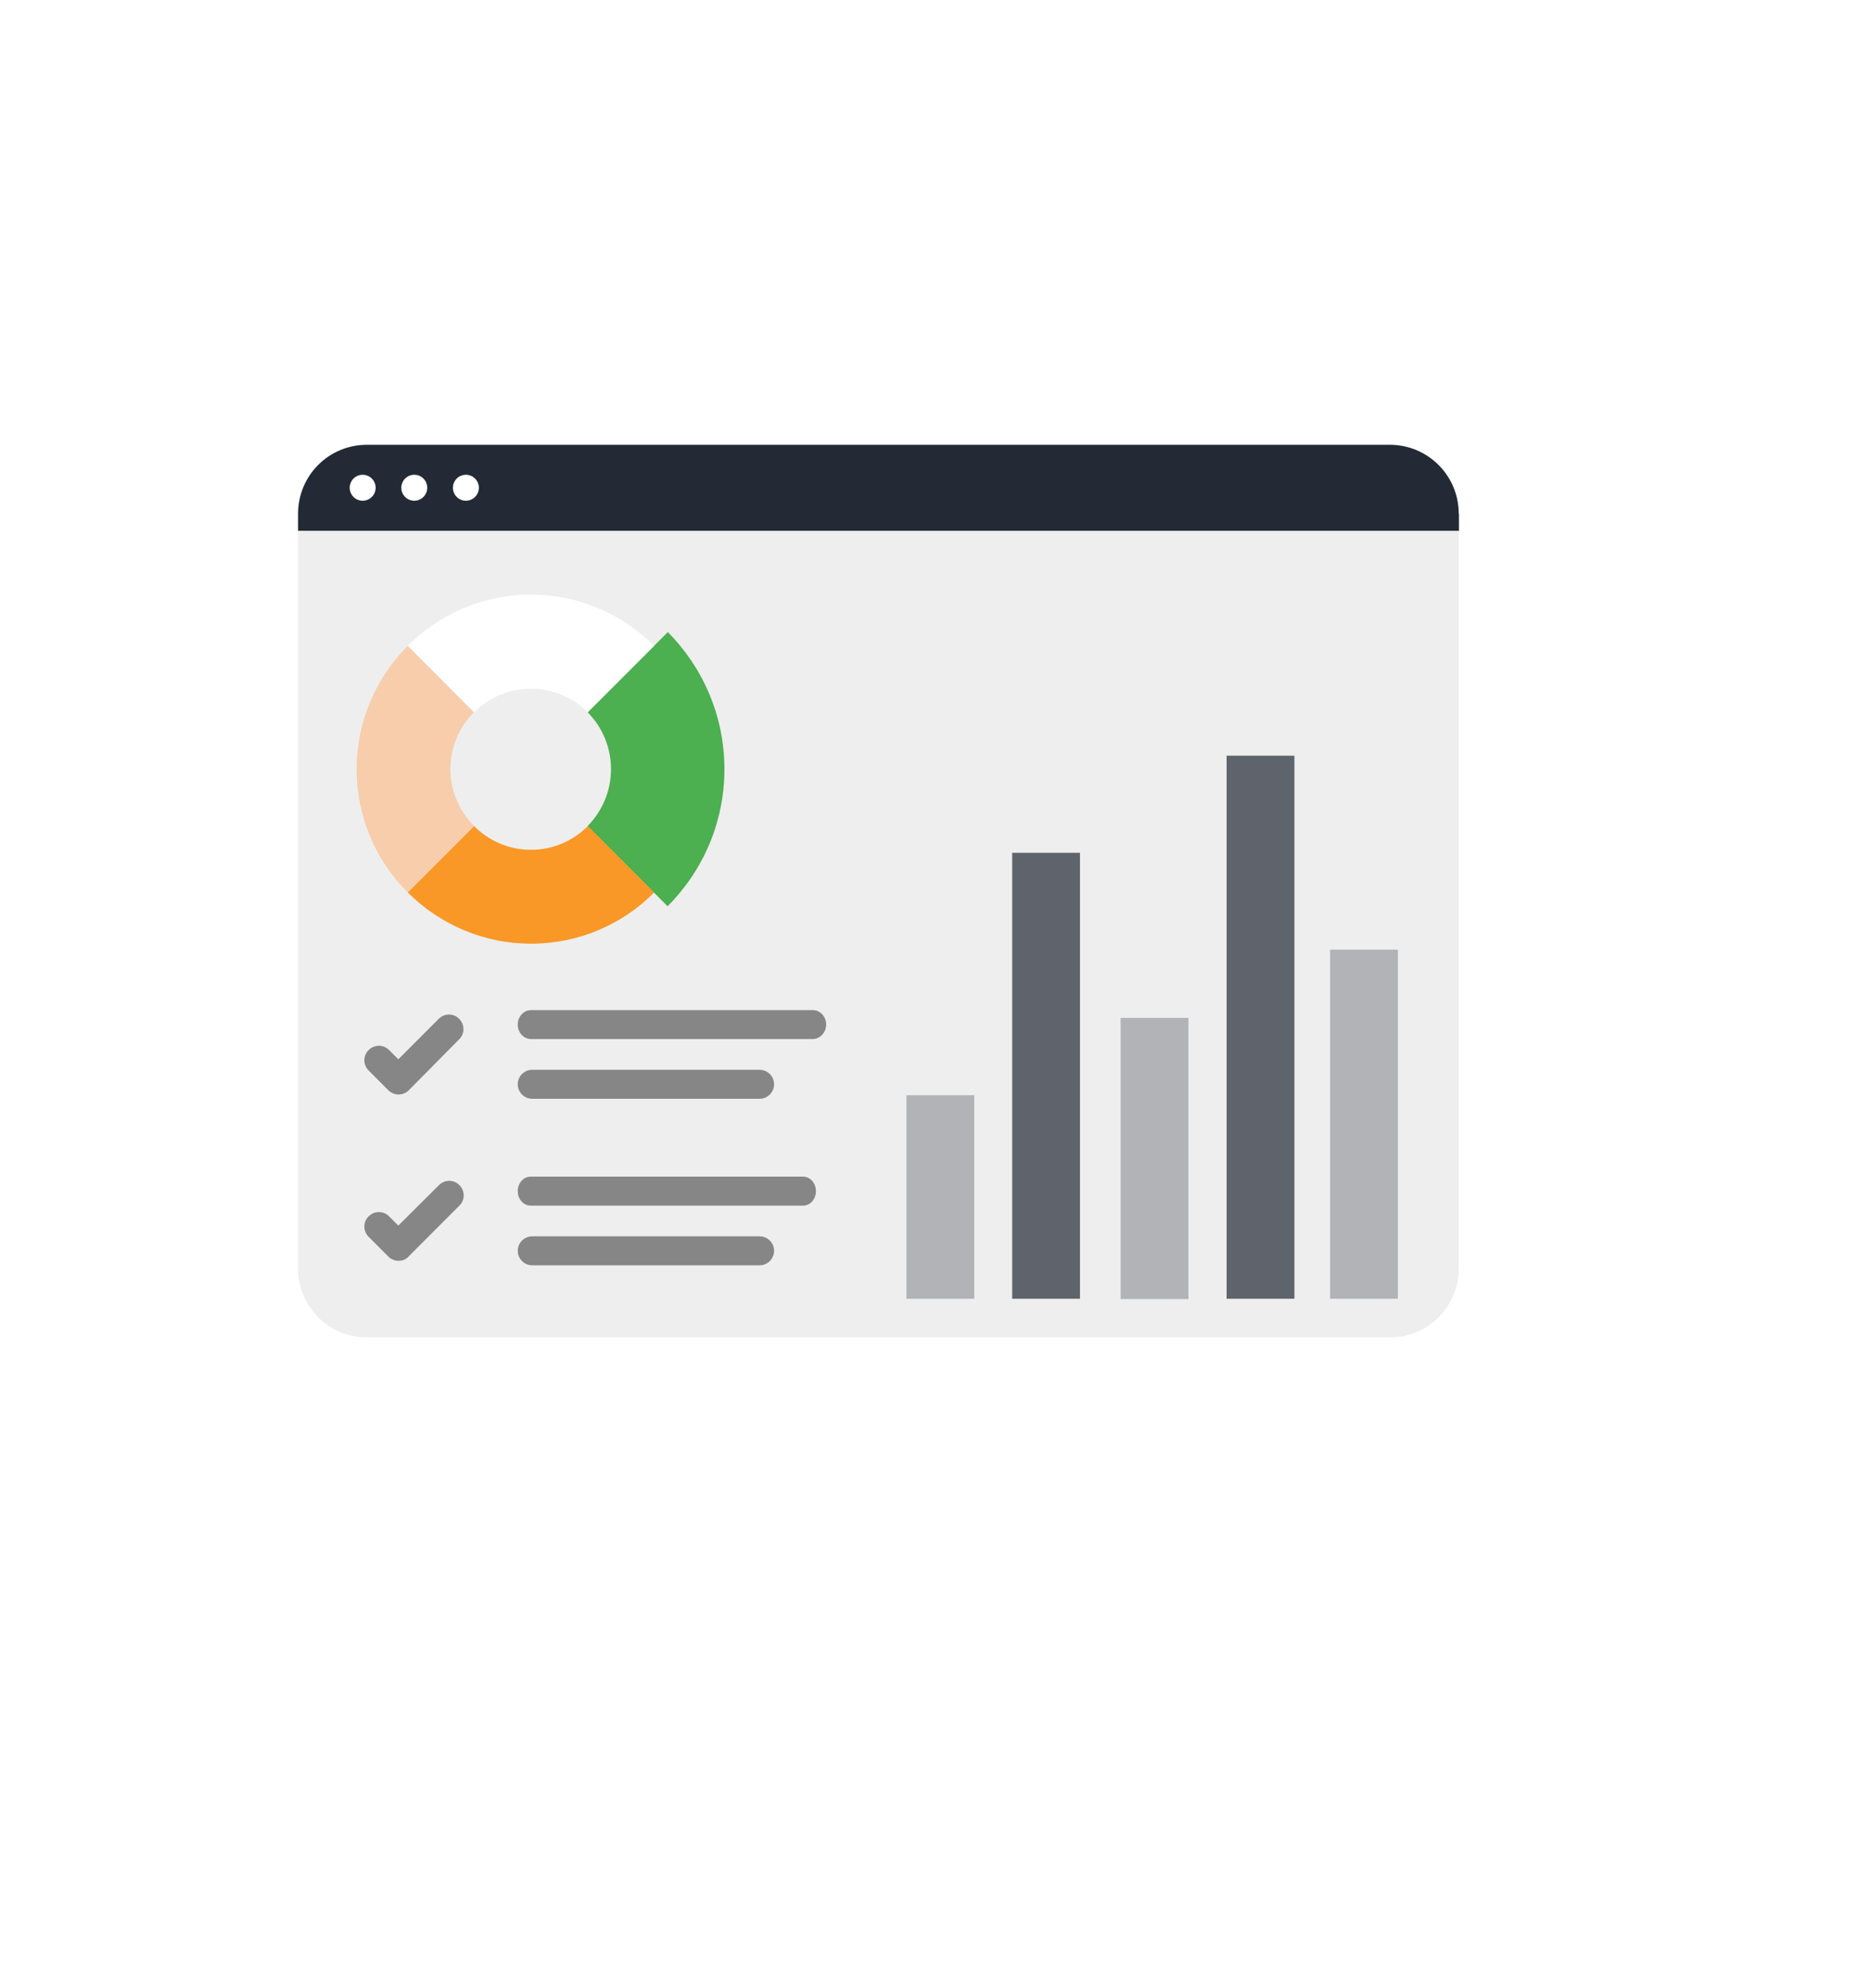 <svg width="64" height="68" viewBox="0 0 64 68" fill="none" xmlns="http://www.w3.org/2000/svg">
<g filter="url(#filter0_d_315_3300)">
<circle cx="30" cy="30" r="30" fill="white"/>
</g>
<path d="M49.898 17.57C49.898 16.264 48.84 15.213 47.544 15.213H12.55C11.245 15.213 10.196 16.264 10.196 17.57V18.16H49.906V17.57H49.898Z" fill="#232A35"/>
<path d="M10.196 18.16V43.387C10.196 44.693 11.254 45.744 12.55 45.744H47.544C48.849 45.744 49.898 44.685 49.898 43.387V18.16H10.196Z" fill="#EEEEEE"/>
<path d="M12.405 17.126C12.65 17.126 12.849 16.928 12.849 16.682C12.849 16.437 12.65 16.238 12.405 16.238C12.16 16.238 11.962 16.437 11.962 16.682C11.962 16.928 12.16 17.126 12.405 17.126Z" fill="white"/>
<path d="M14.171 17.126C14.416 17.126 14.614 16.928 14.614 16.682C14.614 16.437 14.416 16.238 14.171 16.238C13.926 16.238 13.727 16.437 13.727 16.682C13.727 16.928 13.926 17.126 14.171 17.126Z" fill="white"/>
<path d="M15.936 17.126C16.181 17.126 16.38 16.928 16.38 16.682C16.38 16.437 16.181 16.238 15.936 16.238C15.691 16.238 15.493 16.437 15.493 16.682C15.493 16.928 15.691 17.126 15.936 17.126Z" fill="white"/>
<path opacity="0.3" d="M33.326 37.46H31.006V44.42H33.326V37.46Z" fill="#232A35"/>
<path opacity="0.7" d="M36.942 29.168H34.623V44.42H36.942V29.168Z" fill="#232A35"/>
<path opacity="0.3" d="M40.652 34.813H38.333V44.429H40.652V34.813Z" fill="#232A35"/>
<path opacity="0.7" d="M44.277 25.846H41.957V44.42H44.277V25.846Z" fill="#232A35"/>
<path opacity="0.3" d="M47.816 32.481H45.497V44.42H47.816V32.481Z" fill="#232A35"/>
<path d="M15.407 26.307C15.407 25.547 15.714 24.855 16.209 24.36L13.949 22.088C12.866 23.173 12.2 24.659 12.2 26.307C12.2 27.955 12.866 29.45 13.949 30.526L16.218 28.254C15.723 27.759 15.407 27.067 15.407 26.307Z" fill="#F7CDAB"/>
<path d="M24.78 26.307C24.78 28.134 24.038 29.791 22.836 30.995L20.098 28.254C20.593 27.75 20.9 27.067 20.9 26.307C20.9 25.547 20.593 24.855 20.098 24.36L22.375 22.088L22.844 21.618C24.038 22.823 24.78 24.479 24.78 26.307Z" fill="#4CAF50"/>
<path d="M18.162 20.337C16.516 20.337 15.032 21.003 13.949 22.088L16.218 24.36C16.712 23.864 17.403 23.557 18.162 23.557C18.921 23.557 19.612 23.864 20.107 24.36L22.375 22.088C21.292 21.012 19.808 20.337 18.162 20.337Z" fill="white"/>
<path d="M18.162 29.065C17.403 29.065 16.721 28.758 16.218 28.254L13.949 30.526C15.032 31.602 16.516 32.276 18.162 32.276C19.808 32.276 21.301 31.61 22.375 30.526L20.107 28.254C19.603 28.758 18.921 29.065 18.162 29.065Z" fill="#F99826"/>
<path d="M13.633 43.122C13.505 43.122 13.377 43.071 13.284 42.977L12.61 42.302C12.414 42.106 12.414 41.79 12.61 41.602C12.806 41.405 13.121 41.405 13.309 41.602L13.625 41.918L15.015 40.534C15.211 40.338 15.527 40.338 15.714 40.534C15.91 40.731 15.91 41.047 15.714 41.234L13.974 42.977C13.889 43.079 13.761 43.122 13.633 43.122ZM27.475 41.234H18.145C17.906 41.234 17.71 41.013 17.71 40.739C17.71 40.466 17.906 40.244 18.145 40.244H27.475C27.714 40.244 27.91 40.466 27.91 40.739C27.91 41.013 27.714 41.234 27.475 41.234Z" fill="#868686"/>
<path d="M25.983 43.276H18.205C17.932 43.276 17.71 43.053 17.71 42.78C17.71 42.507 17.932 42.285 18.205 42.285H25.983C26.256 42.285 26.478 42.507 26.478 42.78C26.478 43.053 26.256 43.276 25.983 43.276Z" fill="#868686"/>
<path d="M13.633 37.434C13.505 37.434 13.377 37.383 13.284 37.289L12.61 36.614C12.414 36.418 12.414 36.102 12.61 35.914C12.806 35.718 13.121 35.718 13.309 35.914L13.625 36.23L15.006 34.847C15.203 34.65 15.518 34.65 15.706 34.847C15.902 35.043 15.902 35.359 15.706 35.547L13.983 37.289C13.889 37.383 13.761 37.434 13.633 37.434ZM27.799 35.538H18.162C17.915 35.538 17.71 35.316 17.71 35.043C17.71 34.77 17.915 34.548 18.162 34.548H27.808C28.055 34.548 28.26 34.77 28.26 35.043C28.26 35.316 28.047 35.538 27.799 35.538Z" fill="#868686"/>
<path d="M25.983 37.58H18.205C17.932 37.58 17.71 37.358 17.71 37.084C17.71 36.811 17.932 36.589 18.205 36.589H25.983C26.256 36.589 26.478 36.811 26.478 37.084C26.478 37.358 26.256 37.58 25.983 37.58Z" fill="#868686"/>
<defs>
<filter id="filter0_d_315_3300" x="-4" y="0" width="68" height="68" filterUnits="userSpaceOnUse" color-interpolation-filters="sRGB">
<feFlood flood-opacity="0" result="BackgroundImageFix"/>
<feColorMatrix in="SourceAlpha" type="matrix" values="0 0 0 0 0 0 0 0 0 0 0 0 0 0 0 0 0 0 127 0" result="hardAlpha"/>
<feOffset dy="4"/>
<feGaussianBlur stdDeviation="2"/>
<feComposite in2="hardAlpha" operator="out"/>
<feColorMatrix type="matrix" values="0 0 0 0 0 0 0 0 0 0 0 0 0 0 0 0 0 0 0.25 0"/>
<feBlend mode="normal" in2="BackgroundImageFix" result="effect1_dropShadow_315_3300"/>
<feBlend mode="normal" in="SourceGraphic" in2="effect1_dropShadow_315_3300" result="shape"/>
</filter>
</defs>
</svg>

